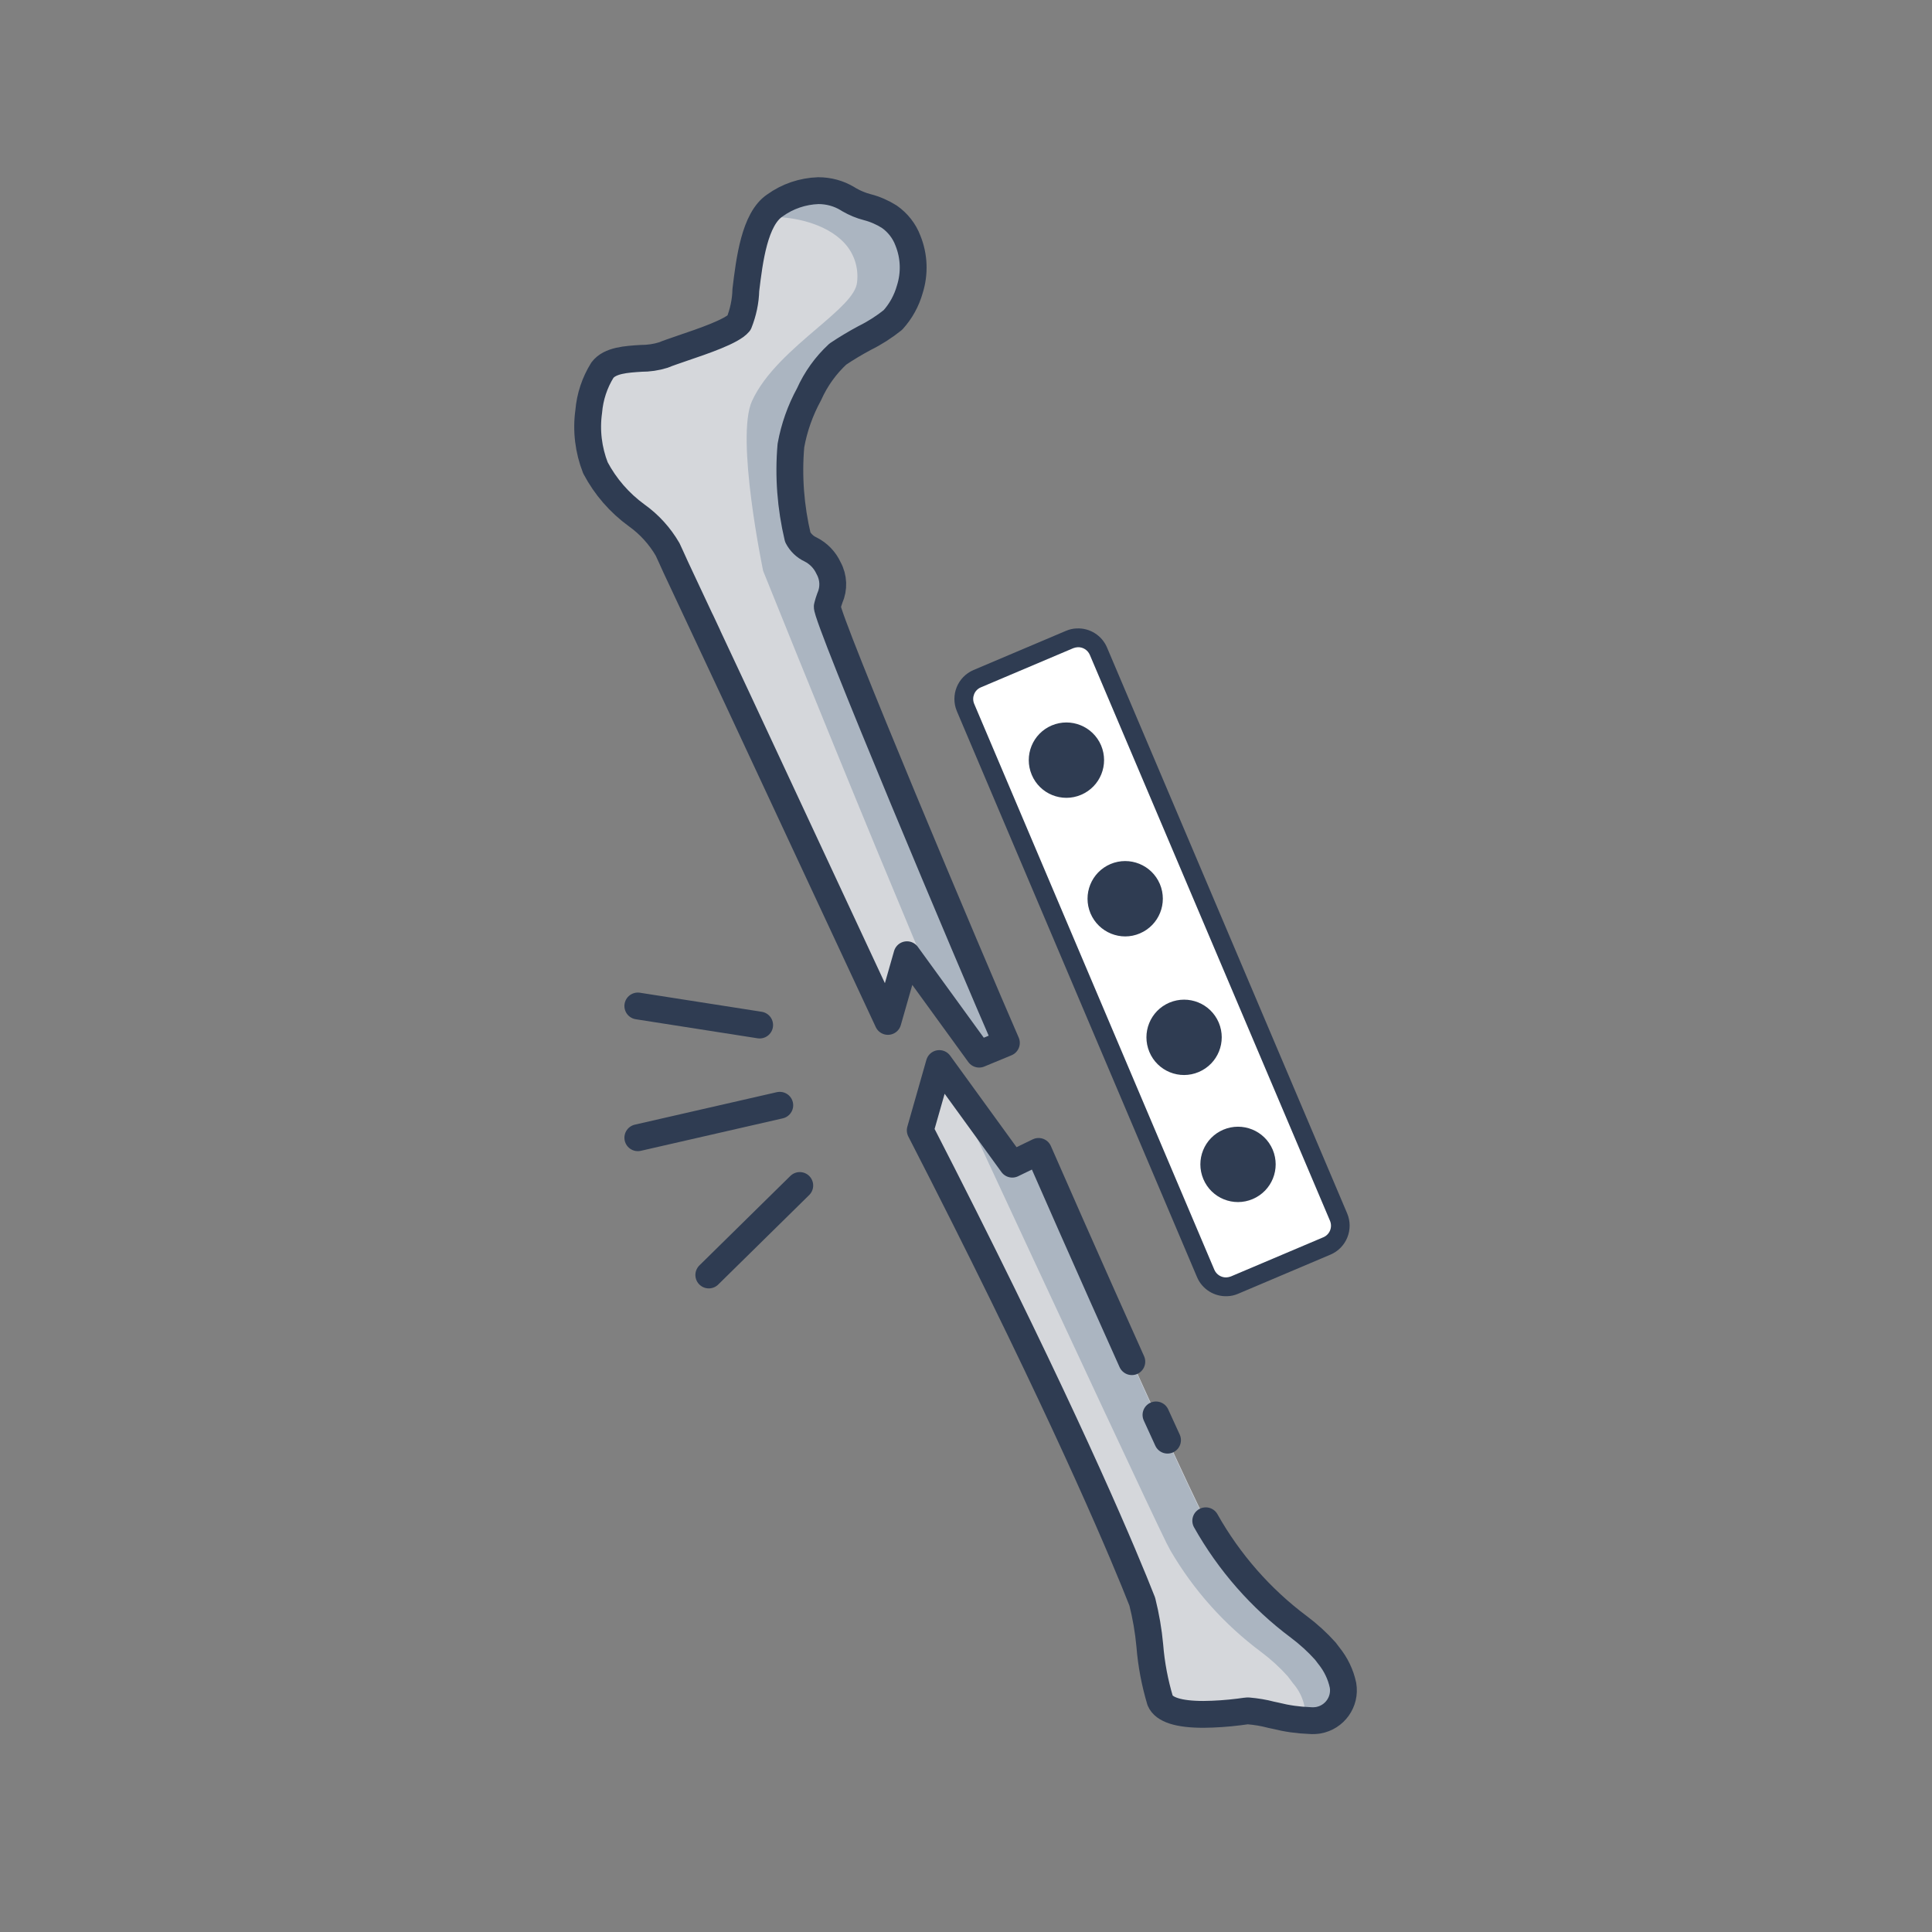 <?xml version="1.0" encoding="utf-8"?>
<!-- Generator: Adobe Illustrator 24.1.3, SVG Export Plug-In . SVG Version: 6.00 Build 0)  -->
<svg version="1.1" id="Layer_1" xmlns="http://www.w3.org/2000/svg" xmlns:xlink="http://www.w3.org/1999/xlink" x="0px" y="0px"
	 viewBox="0 0 144 144" style="enable-background:new 0 0 144 144;" xml:space="preserve">
<rect x="0" y="0" width="144" height="144" fill="#808080" stroke="none"/>
<style type="text/css">
	.st0{fill:none;stroke:#2F3C52;stroke-width:2;stroke-linecap:round;stroke-miterlimit:10;}
	.st1{fill:#FFFFFF;}
	.st2{fill:#2F3C52;}
	.st3{fill:#D5D7DB;}
	.st4{fill:#ABB5C1;}
	.st5{fill:none;stroke:#2F3C52;stroke-width:2;stroke-linecap:round;stroke-linejoin:round;stroke-miterlimit:10;}
</style>
<g>
	<path id="Path_43_1_" class="st0" d="M56.62,76.4l-9.08-1.42"/>
	<path id="Path_43-2_1_" class="st0" d="M59.61,88.36l-6.78,6.67"/>
	<path id="Path_43-3_1_" class="st0" d="M58.12,82.38L47.54,84.8"/>
	<g id="Rectangle_3_" transform="translate(0)">
		<path class="st1" d="M91.47,95.91c-0.68,0.04-1.32-0.36-1.59-1l-17.9-42.18c-0.17-0.4-0.17-0.85-0.01-1.25
			c0.16-0.41,0.48-0.72,0.88-0.89l6.89-2.92c0.18-0.08,0.36-0.12,0.55-0.13c0.68-0.04,1.32,0.36,1.59,1l17.9,42.18
			c0.17,0.4,0.17,0.85,0.01,1.25c-0.16,0.41-0.48,0.72-0.88,0.89l-6.89,2.92C91.85,95.86,91.66,95.9,91.47,95.91z"/>
		<path class="st2" d="M80.32,48.24c-0.11,0.01-0.21,0.03-0.32,0.07l-6.89,2.92c-0.48,0.2-0.7,0.75-0.5,1.23l17.9,42.18
			c0.16,0.37,0.53,0.59,0.91,0.57c0.11-0.01,0.21-0.03,0.32-0.07l6.89-2.92c0.48-0.2,0.7-0.75,0.5-1.23l-17.9-42.18
			C81.07,48.44,80.7,48.22,80.32,48.24 M80.24,46.84c0.98-0.05,1.89,0.52,2.27,1.42l17.9,42.18c0.5,1.19-0.05,2.56-1.24,3.07
			l-6.89,2.92c-0.25,0.11-0.52,0.17-0.79,0.18c-0.98,0.05-1.89-0.52-2.27-1.42l-17.9-42.18c-0.5-1.19,0.05-2.56,1.24-3.07l6.89-2.92
			C79.71,46.91,79.97,46.85,80.24,46.84z"/>
	</g>
	<path id="Oval_7_" class="st2" d="M80.58,59.24c1.43-0.61,2.09-2.25,1.49-3.68c-0.61-1.43-2.25-2.09-3.68-1.49
		c-1.43,0.61-2.09,2.25-1.49,3.68c0,0,0,0,0,0C77.5,59.18,79.15,59.85,80.58,59.24z"/>
	<path id="Oval-2_2_" class="st2" d="M84.96,69.57c1.43-0.61,2.09-2.25,1.49-3.68c-0.61-1.43-2.25-2.09-3.68-1.49
		c-1.43,0.61-2.09,2.25-1.49,3.68c0,0,0,0,0,0C81.89,69.51,83.54,70.18,84.96,69.57z"/>
	<path id="Oval-3_2_" class="st2" d="M89.35,79.9c1.43-0.61,2.09-2.25,1.49-3.68c-0.61-1.43-2.25-2.09-3.68-1.49
		c-1.43,0.61-2.09,2.25-1.49,3.68c0,0,0,0,0,0C86.27,79.84,87.92,80.51,89.35,79.9z"/>
	<path id="Oval-4_2_" class="st2" d="M93.37,89.37c1.43-0.61,2.09-2.25,1.49-3.68c-0.61-1.43-2.25-2.09-3.68-1.49
		c-1.43,0.61-2.09,2.25-1.49,3.68c0,0,0,0,0,0C90.29,89.31,91.94,89.98,93.37,89.37z"/>
	<path id="Combined_Shape_6_" class="st3" d="M95.09,127.87c-0.72-0.21-1.47-0.33-2.22-0.35l-0.52,0.07
		c-1.57,0.19-5.28,0.53-5.87-0.85c-0.64-1.51-0.83-5.89-1.33-7.36l-0.61-1.52c-1.48-3.62-6.04-14.39-15.94-33.61l1.42-4.98l5.44,7.5
		l1.96-0.95l2.45,5.57c5.09,11.52,8.91,19.82,10.01,21.95c2.84,5.5,7.66,8.08,8.93,9.72l0.25,0.33c1.1,1.52,1.61,2.95,0.34,4.27
		c-0.48,0.42-1.12,0.62-1.75,0.56C96.77,128.19,95.92,128.07,95.09,127.87z M67.59,71.16l-1.42,4.97L52.23,46.24l-1.38-2.91
		c-0.37-0.8-0.66-1.42-0.86-1.86l-0.23-0.53c-0.82-1.94-4.25-3.4-5.38-6.08c-0.92-2.38-0.73-5.05,0.51-7.28
		c0.89-1.18,3.46-0.67,4.55-1.13s4.92-1.52,5.63-2.39c0.71-0.87,0.35-7.22,2.68-8.77c2.24-1.5,4.14-1.27,5.42-0.5l0.13,0.08
		c1.28,0.84,3.29,0.48,4.37,3.04c0.76,2.03,0.33,4.31-1.12,5.91c-0.79,0.75-2.8,1.61-4.1,2.54c-1.3,0.93-3.27,4.8-3.5,6.82
		c-0.2,2.29-0.02,4.6,0.51,6.83c0.42,0.98,1.68,0.87,2.29,2.31c0.61,1.44,0.16,1.81-0.1,2.84c-0.17,0.67,11.02,27.2,13.35,32.53
		l-2.01,0.85L67.59,71.16z"/>
	<path id="Shape_18_" class="st4" d="M97.63,128.23c-0.11,0-0.22,0-0.34-0.01c0.08-1.01-0.25-2-0.92-2.76l-0.14-0.19l-0.25-0.33
		c-0.6-0.67-1.26-1.27-1.98-1.81c-2.74-2.04-5.04-4.61-6.76-7.56l-0.3-0.57c-1.06-2.14-6.53-13.84-16.26-34.78l4.76,6.56l1.96-0.95
		l3.32,7.54l2.44,5.49c3.15,7.03,5.77,12.72,6.69,14.49c1.74,3.09,4.1,5.79,6.95,7.91c0.72,0.54,1.38,1.14,1.98,1.81l0.25,0.33
		c0.53,0.64,0.89,1.4,1.06,2.21c0.21,1.23-0.62,2.4-1.86,2.61C98.05,128.25,97.84,128.25,97.63,128.23L97.63,128.23z M72.97,78.57
		L72.97,78.57l-2.99-4.11l-4.58-11c-4.35-10.53-8.48-20.81-8.52-20.91c-0.02-0.1-2.07-9.96-0.83-12.66
		c0.97-2.11,3.03-3.86,4.84-5.41c1.56-1.33,2.91-2.48,2.99-3.44c0.13-1.06-0.21-2.13-0.93-2.91c-1.41-1.54-3.93-1.95-5.2-1.95
		c-0.29-0.01-0.59,0.02-0.87,0.09c0.21-0.38,0.5-0.7,0.85-0.95c0.95-0.68,2.07-1.07,3.24-1.1c0.77,0,1.52,0.2,2.18,0.6l0.13,0.08
		c0.42,0.24,0.87,0.43,1.34,0.55c1.37,0.26,2.51,1.2,3.04,2.49c0.47,1.16,0.52,2.44,0.14,3.64c-0.24,0.85-0.67,1.63-1.26,2.28
		c-0.52,0.36-1.07,0.68-1.65,0.94c-0.73,0.31-1.41,0.72-2.04,1.2c-0.8,0.88-1.54,1.8-2.22,2.78c-0.74,1.27-1.28,2.63-1.63,4.06
		l0.01,0.84c0.04,1.34,0.14,3.37,0.32,6.03c0.03,0.12,0.07,0.24,0.11,0.35c0.21,0.4,0.54,0.72,0.95,0.91c0.6,0.3,1.07,0.79,1.35,1.4
		c0.38,0.69,0.41,1.51,0.09,2.23c-0.07,0.19-0.13,0.38-0.19,0.62C61.48,45.83,72.55,72.12,75,77.71l-2.01,0.85L72.97,78.57z"/>
	<path id="Shape-2_10_" class="st5" d="M86.16,105.46c0.3,0.65,0.59,1.28,0.86,1.88"/>
	<path id="Shape-2_9_" class="st5" d="M89.87,113.35c1.74,3.09,4.1,5.79,6.94,7.91c0.72,0.54,1.38,1.14,1.98,1.81l0.25,0.33
		c0.52,0.64,0.89,1.4,1.06,2.21c0.21,1.23-0.62,2.4-1.86,2.61c-0.2,0.03-0.41,0.04-0.62,0.02c-0.86-0.03-1.71-0.15-2.54-0.36
		l-0.33-0.07c-0.56-0.15-1.13-0.24-1.7-0.29c-0.06,0-0.13,0-0.19,0.01l-0.52,0.07c-0.87,0.11-1.75,0.17-2.64,0.18
		c-1.86,0-2.94-0.35-3.23-1.03c-0.4-1.34-0.66-2.71-0.77-4.1c-0.1-1.1-0.29-2.19-0.56-3.27l-0.61-1.52
		c-1.96-4.79-6.64-15.52-15.94-33.61l1.42-4.98l5.44,7.5l1.96-0.95l2.45,5.57c1.57,3.55,3.1,6.99,4.5,10.1"/>
	<path id="Shape-3_1_" class="st5" d="M72.98,78.57L72.98,78.57l-5.38-7.41l-1.42,4.97L54.93,52.01l-4.07-8.68
		c-0.37-0.78-0.66-1.41-0.86-1.86l-0.24-0.52c-0.58-1-1.37-1.87-2.31-2.54c-1.28-0.93-2.33-2.14-3.07-3.54
		c-0.52-1.33-0.7-2.78-0.5-4.2c0.09-1.09,0.44-2.15,1.02-3.08c0.56-0.74,1.79-0.81,2.88-0.88c0.57,0,1.13-0.08,1.67-0.25
		c0.3-0.13,0.82-0.3,1.42-0.51c1.56-0.53,3.69-1.25,4.21-1.88c0.31-0.78,0.49-1.61,0.51-2.45c0.27-2.24,0.65-5.3,2.17-6.31
		c0.94-0.68,2.07-1.06,3.23-1.1c0.77,0,1.52,0.2,2.18,0.6l0.13,0.08c0.42,0.24,0.87,0.43,1.34,0.55c0.58,0.15,1.13,0.39,1.64,0.71
		c0.63,0.44,1.12,1.06,1.39,1.78c0.47,1.16,0.52,2.44,0.14,3.64c-0.24,0.85-0.67,1.63-1.26,2.28c-0.65,0.52-1.35,0.97-2.1,1.34
		c-0.69,0.37-1.36,0.77-2,1.2c-0.91,0.84-1.64,1.86-2.15,3c-0.65,1.19-1.11,2.48-1.35,3.82c-0.2,2.29-0.02,4.6,0.51,6.83
		c0.21,0.4,0.54,0.72,0.95,0.91c0.6,0.3,1.07,0.79,1.35,1.4c0.38,0.69,0.41,1.51,0.09,2.23c-0.07,0.19-0.13,0.38-0.19,0.62
		c-0.17,0.66,10.83,26.77,13.35,32.53L72.98,78.57L72.98,78.57z M52.23,46.24L52.23,46.24l0.52,1.11L52.23,46.24z"/>
</g>
</svg>
